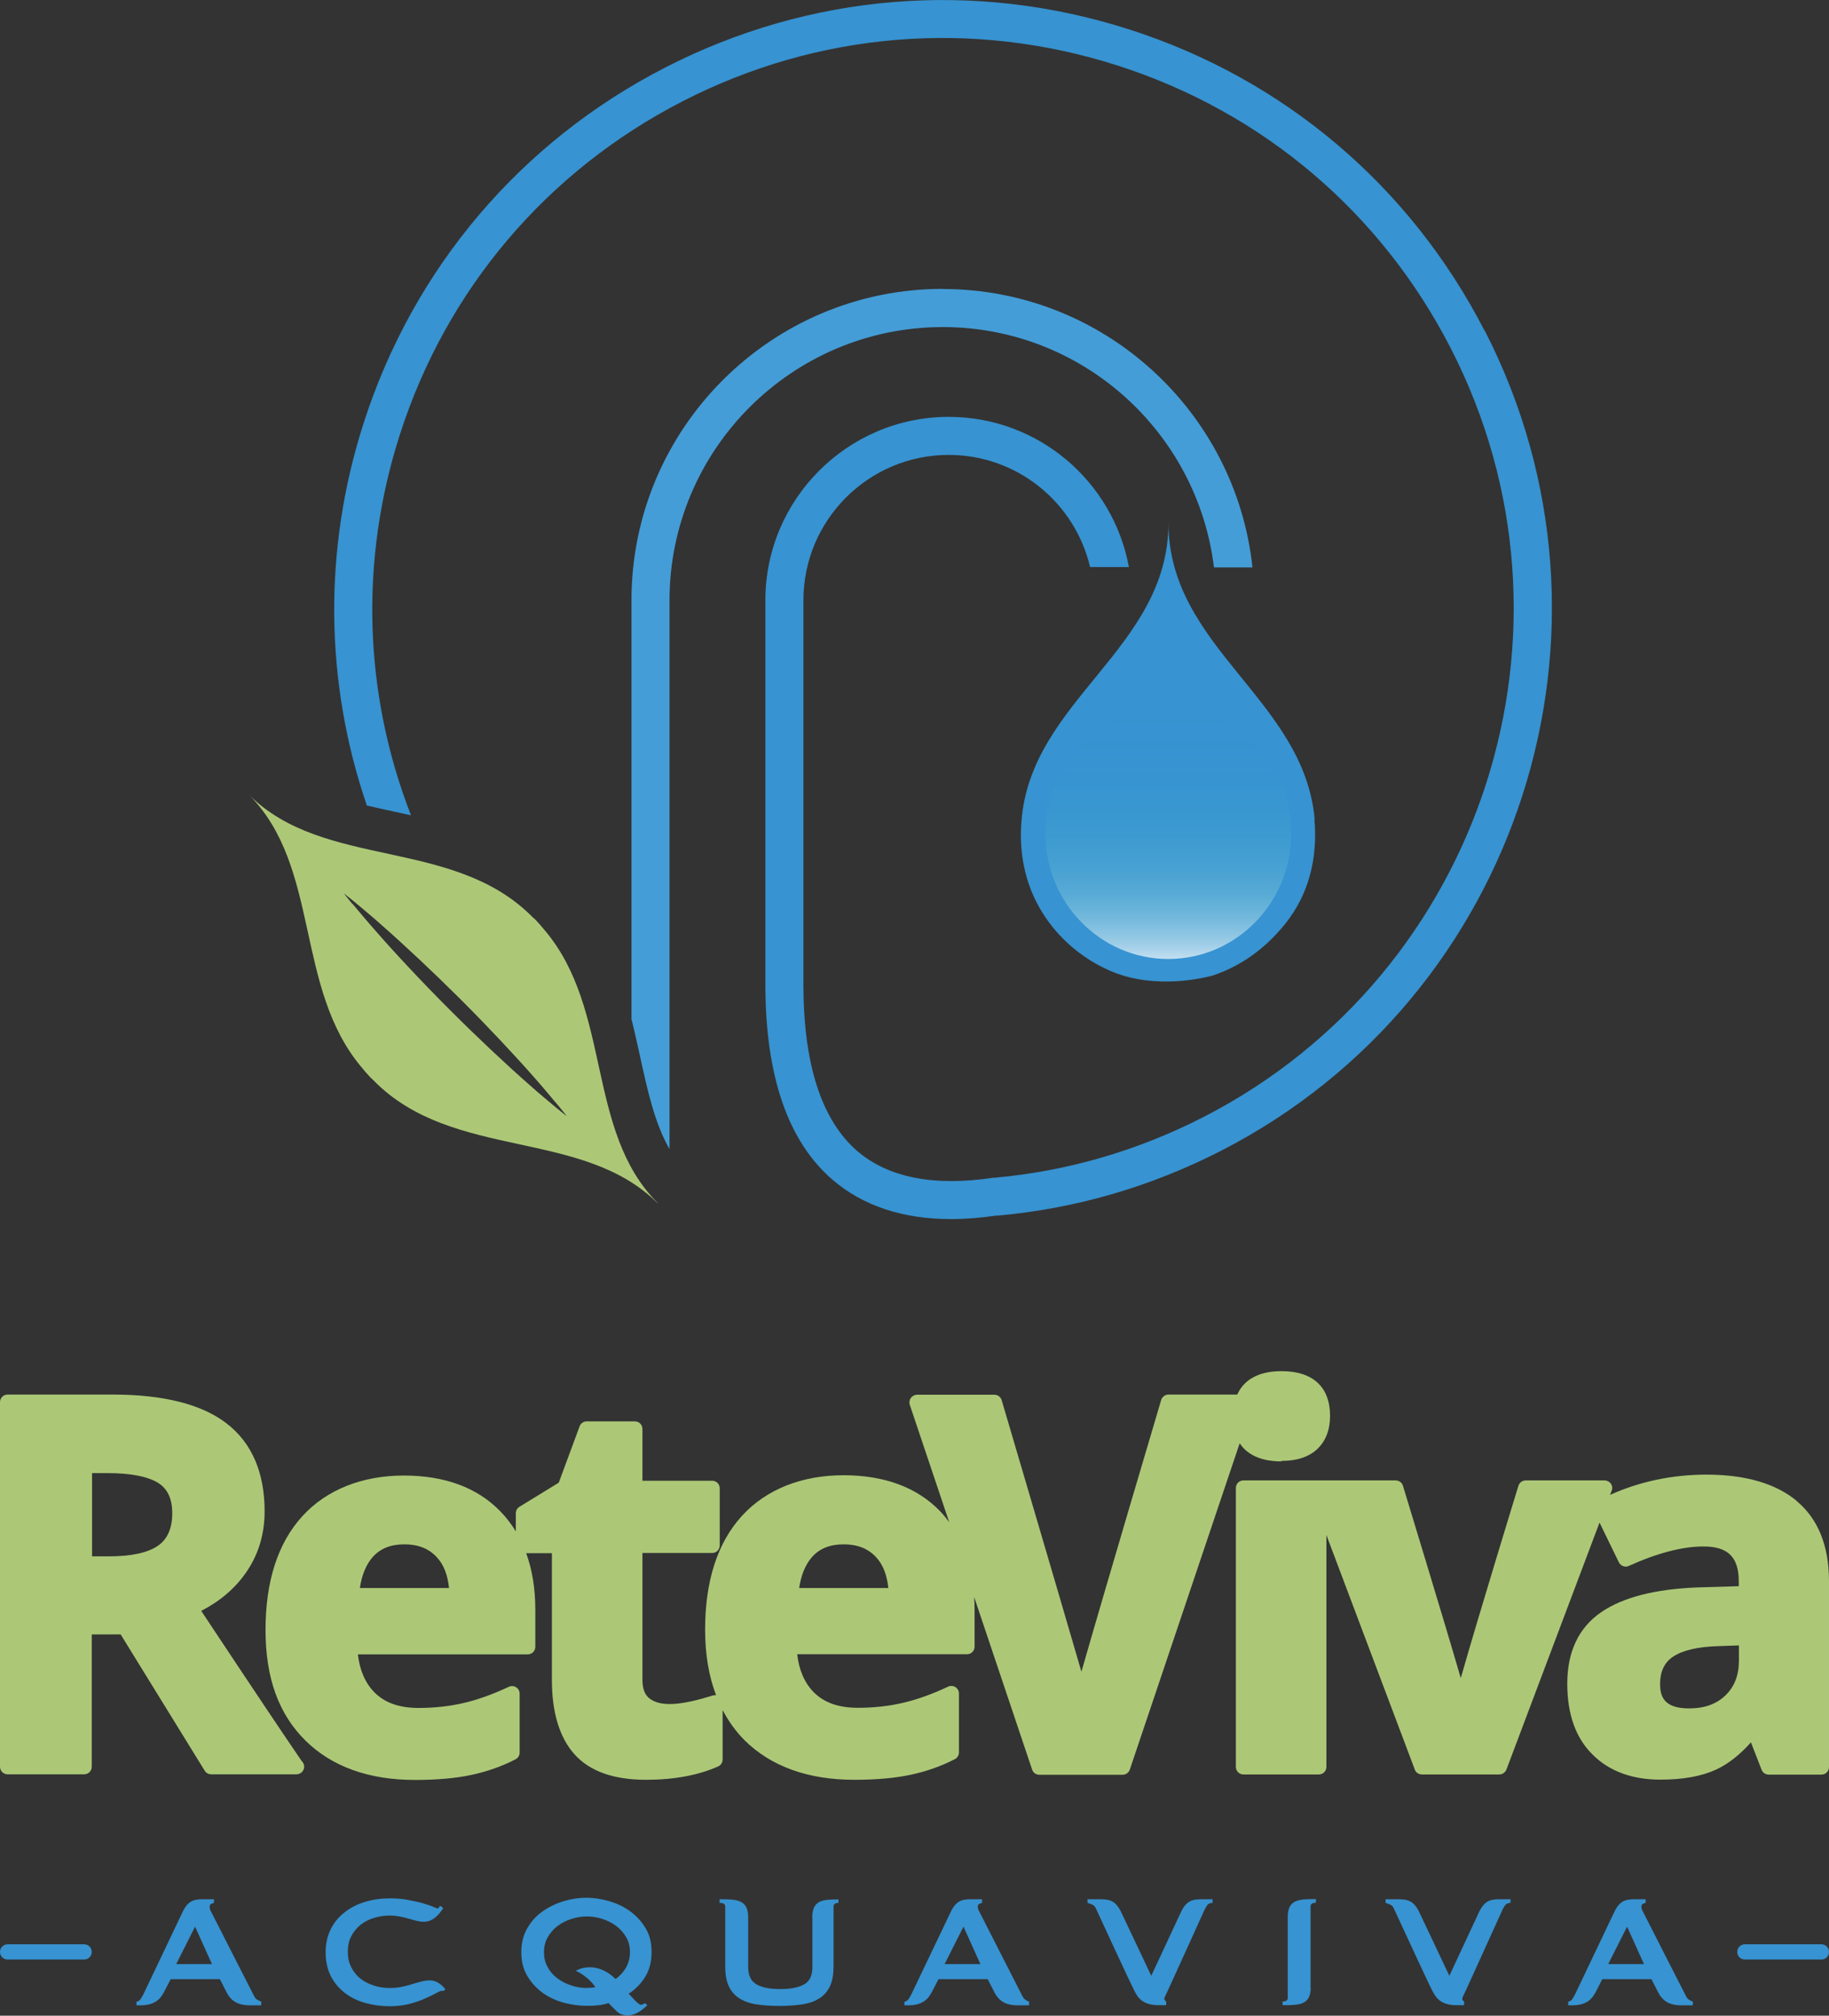 <?xml version="1.0" encoding="UTF-8"?>
<svg id="Livello_1" data-name="Livello 1" xmlns="http://www.w3.org/2000/svg" xmlns:xlink="http://www.w3.org/1999/xlink" viewBox="0 0 120.2 132.44">
  <rect x="0" y="0" width="120.2" height="132.44" fill="#333333" stroke="none"/>
  <defs>
    <style>
      .cls-1 {
        fill: #449dd7;
      }

      .cls-2 {
        fill: #3793d1;
      }

      .cls-3 {
        fill: url(#linear-gradient);
        opacity: .7;
      }

      .cls-4 {
        fill: #acc877;
      }
    </style>
    <linearGradient id="linear-gradient" x1="92.21" y1="21" x2="92.21" y2="4.51" gradientTransform="translate(-15.44 42.01)" gradientUnits="userSpaceOnUse">
      <stop offset="0" stop-color="#fff"/>
      <stop offset=".06" stop-color="#e2f4f6" stop-opacity=".86"/>
      <stop offset=".16" stop-color="#bce6e9" stop-opacity=".66"/>
      <stop offset=".26" stop-color="#9adade" stop-opacity=".48"/>
      <stop offset=".37" stop-color="#7dd0d5" stop-opacity=".33"/>
      <stop offset=".48" stop-color="#66c7ce" stop-opacity=".21"/>
      <stop offset=".59" stop-color="#53c1c8" stop-opacity=".12"/>
      <stop offset=".71" stop-color="#47bcc4" stop-opacity=".05"/>
      <stop offset=".84" stop-color="#3fb9c1" stop-opacity=".01"/>
      <stop offset="1" stop-color="#3db9c1" stop-opacity="0"/>
    </linearGradient>
  </defs>
  <g>
    <path class="cls-4" d="M13.21,105.85c1.23-.63,2.22-1.47,2.94-2.5.83-1.18,1.24-2.54,1.24-4.05,0-2.56-.85-4.52-2.52-5.79-1.63-1.25-4.14-1.88-7.46-1.88H.5c-.28,0-.5.22-.5.5v23.95c0,.28.22.5.5.5h5.03c.28,0,.5-.22.5-.5v-8.69h1.9l5.52,8.95c.09.15.25.24.43.24h5.6c.28,0,.51-.22.51-.5,0-.15-.07-.29-.17-.38-1.07-1.56-3.29-4.87-6.59-9.85ZM6.03,96.79h1.03c1.52,0,2.64.22,3.33.64.62.39.93,1.04.93,2s-.3,1.68-.92,2.12c-.67.47-1.76.71-3.23.71h-1.12v-5.47Z"/>
    <path class="cls-4" d="M84.21,95.99c1.03,0,1.82-.27,2.37-.79.55-.53.83-1.26.83-2.17,0-1.9-1.13-2.94-3.19-2.94-1.47,0-2.46.54-2.91,1.54h-4.52c-.22,0-.42.15-.48.36-.04.14-3.76,12.67-5.24,17.85-1.5-5.16-5.2-17.7-5.24-17.84-.06-.21-.26-.36-.48-.36h-5.08c-.16,0-.31.08-.41.21-.09.13-.12.3-.07.45l2.59,7.71c-.19-.25-.38-.49-.6-.72-1.52-1.57-3.66-2.36-6.35-2.36s-5.06.9-6.68,2.68c-1.6,1.76-2.41,4.27-2.41,7.46,0,1.62.24,3.06.72,4.31-.07,0-.14,0-.21.02-1.92.6-3.44.82-4.21.16-.28-.24-.42-.63-.42-1.19v-8.33h4.58c.28,0,.5-.22.5-.5v-3.75c0-.28-.22-.5-.5-.5h-4.58v-3.4c0-.28-.22-.5-.5-.5h-3.16c-.21,0-.4.13-.47.33l-1.37,3.7-2.58,1.58c-.15.09-.24.25-.24.43v1.19c-.29-.47-.62-.91-1.01-1.31-1.52-1.57-3.66-2.36-6.35-2.36s-5.06.9-6.68,2.68c-1.6,1.76-2.41,4.27-2.41,7.46s.88,5.55,2.62,7.27c1.73,1.71,4.16,2.59,7.2,2.59,1.44,0,2.69-.11,3.71-.33,1.03-.22,2-.56,2.89-1.02.17-.08.28-.26.28-.45v-3.87c0-.17-.09-.33-.23-.42-.15-.09-.33-.1-.48-.03-1.02.48-2.01.84-2.95,1.06-.93.22-1.94.33-2.98.33-1.28,0-2.23-.34-2.92-1.04-.59-.61-.95-1.44-1.07-2.48h11.16c.28,0,.5-.22.5-.5v-2.42c0-1.39-.2-2.63-.6-3.73h1.69v8.33c0,2.14.5,3.78,1.48,4.88,1,1.12,2.58,1.68,4.7,1.68,1.86,0,3.45-.3,4.75-.88.18-.08.29-.26.29-.46v-3.24c.39.74.87,1.41,1.45,1.99,1.73,1.71,4.16,2.59,7.2,2.59,1.44,0,2.69-.11,3.71-.33,1.03-.22,2-.56,2.89-1.02.17-.08.28-.26.28-.45v-3.87c0-.17-.09-.33-.23-.42-.15-.09-.33-.1-.48-.03-1.02.48-2.01.84-2.95,1.06-.93.22-1.94.33-2.98.33-1.28,0-2.23-.34-2.92-1.04-.59-.61-.95-1.44-1.07-2.48h11.16c.28,0,.5-.22.5-.5v-2.42c0-.29-.01-.57-.03-.84l3.81,11.34c.07.21.26.34.47.34h5.48c.21,0,.4-.14.47-.34l7.22-21.44c.51.77,1.44,1.19,2.73,1.19ZM23.65,104.34c.13-.86.41-1.54.84-2.03.5-.57,1.19-.84,2.09-.84s1.61.28,2.13.85c.45.48.71,1.16.8,2.02h-5.86ZM52.52,104.34c.13-.86.41-1.54.84-2.03.5-.57,1.19-.84,2.09-.84s1.61.28,2.13.85c.45.48.71,1.16.8,2.02h-5.86Z"/>
    <path class="cls-4" d="M118.07,98.61c-1.38-1.14-3.37-1.72-5.92-1.72-2.28,0-4.4.46-6.34,1.33l.11-.28c.06-.15.04-.33-.06-.46-.09-.13-.25-.21-.41-.21h-5.18c-.22,0-.41.14-.48.35-.03.1-2.59,8.43-3.79,12.64-1.1-3.81-3.68-12.22-3.8-12.64-.06-.21-.26-.35-.48-.35h-10c-.28,0-.5.22-.5.5v18.32c0,.28.22.5.5.5h4.95c.28,0,.5-.22.5-.5v-15.23l5.81,15.41c.07.2.26.32.47.32h5.08c.21,0,.39-.13.47-.32l6.12-16.23,1.27,2.61c.12.24.41.35.65.24,1.88-.85,3.53-1.28,4.91-1.28,1.61,0,2.32.7,2.32,2.29v.32l-2.67.08c-2.8.1-4.94.65-6.36,1.62-1.49,1.02-2.24,2.6-2.24,4.71,0,1.99.55,3.55,1.65,4.64,1.09,1.1,2.6,1.66,4.47,1.66,1.48,0,2.71-.22,3.66-.66.78-.36,1.55-.96,2.29-1.79l.7,1.8c.07.19.26.32.47.32h3.46c.28,0,.5-.22.5-.5v-12.21c0-2.33-.72-4.1-2.13-5.27ZM114.28,108.11v.99c0,.97-.29,1.72-.88,2.29-.6.58-1.38.86-2.4.86-1.68,0-1.9-.82-1.9-1.61s.27-1.4.84-1.78c.62-.42,1.61-.66,2.95-.7l1.4-.05Z"/>
  </g>
  <g>
    <path class="cls-2" d="M98.68,124.79c-.62,0-1.06,0-1.46.8h0s-1.97,4.23-1.97,4.23c0,0-1.98-4.2-2-4.23-.4-.79-.84-.8-1.46-.8h-.73v.24c.15.04.26.09.34.13.08.04.14.12.19.21,0,0,2.31,5.01,2.51,5.37.2.37.45,1,1.58,1.01h.54v-.24s-.06-.05-.09-.08c-.02-.03-.03-.06-.03-.11s.03-.12.08-.22c.05-.11.12-.25.2-.42l2.34-5.15c.03-.08.09-.18.17-.31.08-.13.21-.19.38-.19v-.24h-.61Z"/>
    <path class="cls-2" d="M40,131.62h0s0,0,0,0c.05.06.35.35.55.55.21.21.89.53,1.76-.21l.07-.06c.05-.05.1-.09.16-.15h0s-.16-.14-.16-.14c-.07.07-.16.11-.27.11-.04,0-.1-.03-.17-.09-.07-.06-.14-.12-.22-.2-.07-.08-.15-.16-.22-.24s-.13-.14-.19-.19c.45-.29.81-.66,1.09-1.11.28-.45.42-.99.42-1.63s-.13-1.14-.4-1.58c-.27-.45-.61-.81-1.02-1.11s-.88-.51-1.38-.66c-.5-.14-1-.22-1.48-.22s-.98.07-1.48.22c-.5.15-.96.37-1.38.66-.42.29-.76.66-1.02,1.11-.26.45-.4.97-.4,1.58s.13,1.14.4,1.58c.27.45.61.81,1.02,1.11.41.29.87.5,1.38.64.5.13,1,.2,1.48.2.24,0,.48,0,.72-.03.24-.02.48-.07.71-.14h0ZM38.57,130.62c-.34,0-.67-.05-1.01-.16-.33-.11-.64-.26-.91-.46-.27-.2-.49-.44-.65-.74-.17-.29-.25-.62-.25-.99s.08-.7.25-.99c.17-.29.38-.54.65-.74.27-.2.57-.35.91-.46.34-.11.67-.16,1.01-.16s.67.05,1.01.16c.34.11.64.26.91.46.27.2.49.45.66.74s.25.62.25.99-.09.71-.26,1.01c-.17.29-.39.54-.67.74-.01,0-.02-.02-.03-.03v.03c-.07-.07-.14-.13-.21-.19-.04-.03-.07-.06-.11-.09-1.14-.84-2.11-.35-2.28-.25.01,0,.02.02.04.02.07.03.16.08.28.15s.26.17.43.31c.17.14.35.33.54.59-.15.04-.33.05-.54.05Z"/>
    <path class="cls-2" d="M79.09,124.79c-.62,0-1.06,0-1.46.8h0s-1.97,4.23-1.97,4.23c0,0-1.98-4.2-2-4.23-.4-.79-.84-.8-1.46-.8h-.73v.24c.15.04.27.09.35.13.08.04.14.12.19.21,0,0,2.31,5.01,2.51,5.37.19.37.45,1,1.58,1.01h.54v-.24s-.06-.05-.09-.08c-.02-.03-.03-.06-.03-.11s.03-.12.08-.22c.05-.11.12-.25.2-.42l2.34-5.15c.04-.08.09-.18.17-.31.08-.13.21-.19.38-.19v-.24h-.61Z"/>
    <path class="cls-2" d="M16.89,131.38c-.08-.04-.13-.12-.18-.21,0,0-2.86-5.6-2.89-5.67-.03-.07-.04-.14-.04-.21,0-.1.03-.16.09-.19.06-.03.12-.06.19-.07v-.24h-.59c-.6,0-1.03,0-1.42.73,0,0-2.62,5.5-2.62,5.5-.06.12-.13.23-.19.33-.07.1-.16.15-.27.17v.24h.26c1.16,0,1.42-.64,1.62-1.01.02-.04.37-.71.37-.71h3.23l.46.9c.2.36.53.81,1.48.82h.78v-.24c-.1-.04-.18-.09-.26-.13ZM11.58,129.05l1.24-2.46,1.11,2.46h-2.36Z"/>
    <path class="cls-2" d="M67.38,131.38c-.08-.04-.13-.12-.18-.21,0,0-2.86-5.6-2.89-5.67-.03-.07-.05-.14-.05-.21,0-.1.03-.16.09-.19.06-.03.12-.06.19-.07v-.24h-.59c-.6,0-1.03,0-1.42.73,0,0-2.63,5.5-2.63,5.5-.06.12-.12.23-.19.33-.07.1-.16.15-.27.17v.24h.25c1.16,0,1.42-.64,1.62-1.01.02-.04.37-.71.37-.71h3.23l.46.9c.2.36.53.81,1.48.82h.78v-.24c-.1-.04-.18-.09-.26-.13ZM62.08,129.05l1.24-2.46,1.11,2.46h-2.36Z"/>
    <path class="cls-2" d="M110.99,131.38c-.07-.04-.13-.12-.18-.21,0,0-2.86-5.6-2.89-5.67-.03-.07-.05-.14-.05-.21,0-.1.03-.16.09-.19.06-.03.12-.06.19-.07v-.24h-.59c-.6,0-1.03,0-1.42.73,0,0-2.62,5.5-2.62,5.5-.06.12-.13.23-.19.33-.07.1-.16.15-.27.17v.24h.26c1.16,0,1.42-.64,1.62-1.01.02-.04.36-.71.36-.71h3.23l.46.9c.2.36.53.81,1.48.82h.78v-.24c-.1-.04-.18-.09-.26-.13ZM105.69,129.05l1.24-2.46,1.11,2.46h-2.36Z"/>
    <path class="cls-2" d="M53.39,125.98v3.26c0,.56-.18.94-.54,1.14-.36.21-.88.31-1.57.31s-1.21-.1-1.57-.31c-.36-.21-.54-.59-.54-1.14v-3.26c0-1.18-.75-1.19-1.87-1.19h0s-.01,0-.01,0v.24c.25,0,.37.08.37.24v3.91c0,.52.07.95.22,1.29.15.34.38.61.68.81.3.2.67.34,1.12.41.45.07.96.11,1.54.11s1.1-.04,1.54-.11.82-.21,1.12-.41c.3-.2.53-.47.68-.81.15-.34.22-.77.22-1.29v-3.91c0-.16.11-.24.32-.24v-.23c-1.05,0-1.72.05-1.72,1.19Z"/>
    <path class="cls-2" d="M86.13,130.66v-5.4c0-.16.12-.24.35-.24v-.24c-1.09,0-1.82.01-1.85,1.1v5.39c0,.16-.12.24-.34.24v.24c1.09,0,1.81-.01,1.85-1.09Z"/>
    <path class="cls-2" d="M26.52,130.52c-.31.07-.6.1-.89.1-.37,0-.73-.05-1.06-.16-.34-.11-.64-.26-.89-.46-.25-.2-.45-.45-.6-.75-.15-.29-.22-.63-.22-1.01s.07-.72.22-1.01c.15-.29.35-.54.6-.75.25-.2.55-.36.89-.46.34-.11.69-.16,1.06-.16.22,0,.46.03.72.08.2.04.38.09.56.14.85.24,1.45.45,2.21-.69v-.02s-.19-.16-.19-.16c-.02.03-.04.06-.07.11-.03.04-.07.07-.11.07-.04,0-.13-.04-.29-.11-.16-.07-.38-.14-.65-.22-.27-.08-.59-.15-.96-.22-.37-.07-.77-.11-1.22-.11-.56,0-1.09.07-1.6.22-.51.15-.96.37-1.36.68-.39.3-.71.67-.93,1.12-.23.45-.34.96-.34,1.54s.12,1.11.34,1.55c.23.44.54.81.93,1.11.39.3.85.52,1.36.66.51.14,1.04.21,1.6.21.42,0,.83-.05,1.22-.14.39-.1.73-.21,1.04-.35.3-.13.55-.25.75-.36.2-.11.32-.16.38-.16.03,0,.05,0,.07,0,.02,0,.05,0,.07,0l.11-.11c-.61-.74-1.14-.63-1.82-.44-.08.02-.69.21-.93.26Z"/>
  </g>
  <path class="cls-2" d="M5.53,128.75H.5c-.28,0-.5-.22-.5-.5s.22-.5.5-.5h5.03c.28,0,.5.22.5.5s-.22.5-.5.5Z"/>
  <path class="cls-2" d="M119.7,128.75h-5.03c-.28,0-.5-.22-.5-.5s.22-.5.5-.5h5.03c.28,0,.5.22.5.5s-.22.5-.5.5Z"/>
  <path class="cls-4" d="M43.22,79.04c-4.74-4.74-2.98-12.7-7.44-17.94-.18-.22-.37-.44-.57-.65-.08-.08-.17-.16-.26-.23h.01c-5.21-5.22-13.66-3.07-18.61-8.01,4.75,4.75,2.98,12.7,7.44,17.95.18.22.37.44.57.65.08.08.17.15.26.24h-.01c5.21,5.22,13.66,3.07,18.61,8.01ZM23.16,59.4c-.36-.44-.56-.7-.56-.7,0,0,.26.2.7.56.43.37,1.07.88,1.79,1.53,1.46,1.28,3.35,3.05,5.19,4.88,1.83,1.83,3.6,3.72,4.88,5.18.65.73,1.15,1.36,1.53,1.79.36.44.56.7.56.7,0,0-.26-.2-.7-.56-.43-.37-1.07-.88-1.79-1.53-1.46-1.28-3.35-3.05-5.18-4.88-1.83-1.83-3.6-3.72-4.88-5.19-.65-.73-1.16-1.36-1.53-1.79Z"/>
  <path class="cls-1" d="M61.96,18.98c-11.29,0-20.46,9.18-20.46,20.46h0v27.52c.21.82.38,1.64.56,2.43.51,2.33.97,4.42,1.94,6.11v-36.04h0s0-.01,0-.01c0-9.91,8.06-17.96,17.96-17.96,9.17,0,16.74,6.9,17.82,15.79h2.53c-1.09-10.26-9.8-18.29-20.35-18.29Z"/>
  <path class="cls-2" d="M97.57,21.74c-4.88-9.5-13.17-16.54-23.34-19.8-10.17-3.27-21.01-2.38-30.52,2.5-9.5,4.88-16.54,13.18-19.81,23.35-2.67,8.3-2.56,17.04.21,25.14.61.14,1.24.28,1.89.42.33.07.67.15,1.01.22-3.11-7.99-3.39-16.74-.73-25.02,3.06-9.54,9.66-17.31,18.57-21.89,8.91-4.58,19.07-5.41,28.61-2.35,9.54,3.06,17.31,9.66,21.88,18.57,9.45,18.39,2.17,41.04-16.22,50.5-4.33,2.22-8.95,3.57-13.74,4-.03,0-.06,0-.09,0-3.9.59-6.91,0-8.95-1.75-2.35-2.03-3.54-5.71-3.54-10.95v-25.24c0-5.27,4.28-9.55,9.55-9.55,4.52,0,8.3,3.15,9.29,7.37h2.55c-1.03-5.61-5.94-9.87-11.84-9.87-6.64,0-12.05,5.41-12.05,12.05v25.24c0,6,1.48,10.32,4.42,12.84,1.99,1.71,4.61,2.58,7.8,2.58.93,0,1.91-.08,2.94-.23,0,0,.02,0,.02,0,.04,0,.08,0,.11,0,5.12-.46,10.06-1.9,14.68-4.27,19.62-10.08,27.38-34.25,17.31-53.87Z"/>
  <g>
    <path class="cls-2" d="M86.4,53.83h0c-.71-7.9-9.61-11.27-9.61-19.48,0,8.3-9.04,11.61-9.66,19.6h0c-.02.29-.04.58-.04.88,0,2.34.71,4.39,2.14,6.15,1.05,1.26,2.34,2.23,3.88,2.87,2.85,1.17,5.99.41,6.58.25,1.59-.53,3-1.45,4.2-2.74,1.71-1.8,2.54-3.98,2.54-6.53,0-.34-.02-.67-.05-1Z"/>
    <path class="cls-3" d="M84.86,54.76c0-4.56-3.62-8.25-8.08-8.25s-8.08,3.69-8.08,8.25,3.62,8.25,8.08,8.25,8.08-3.69,8.08-8.25Z"/>
  </g>
</svg>
